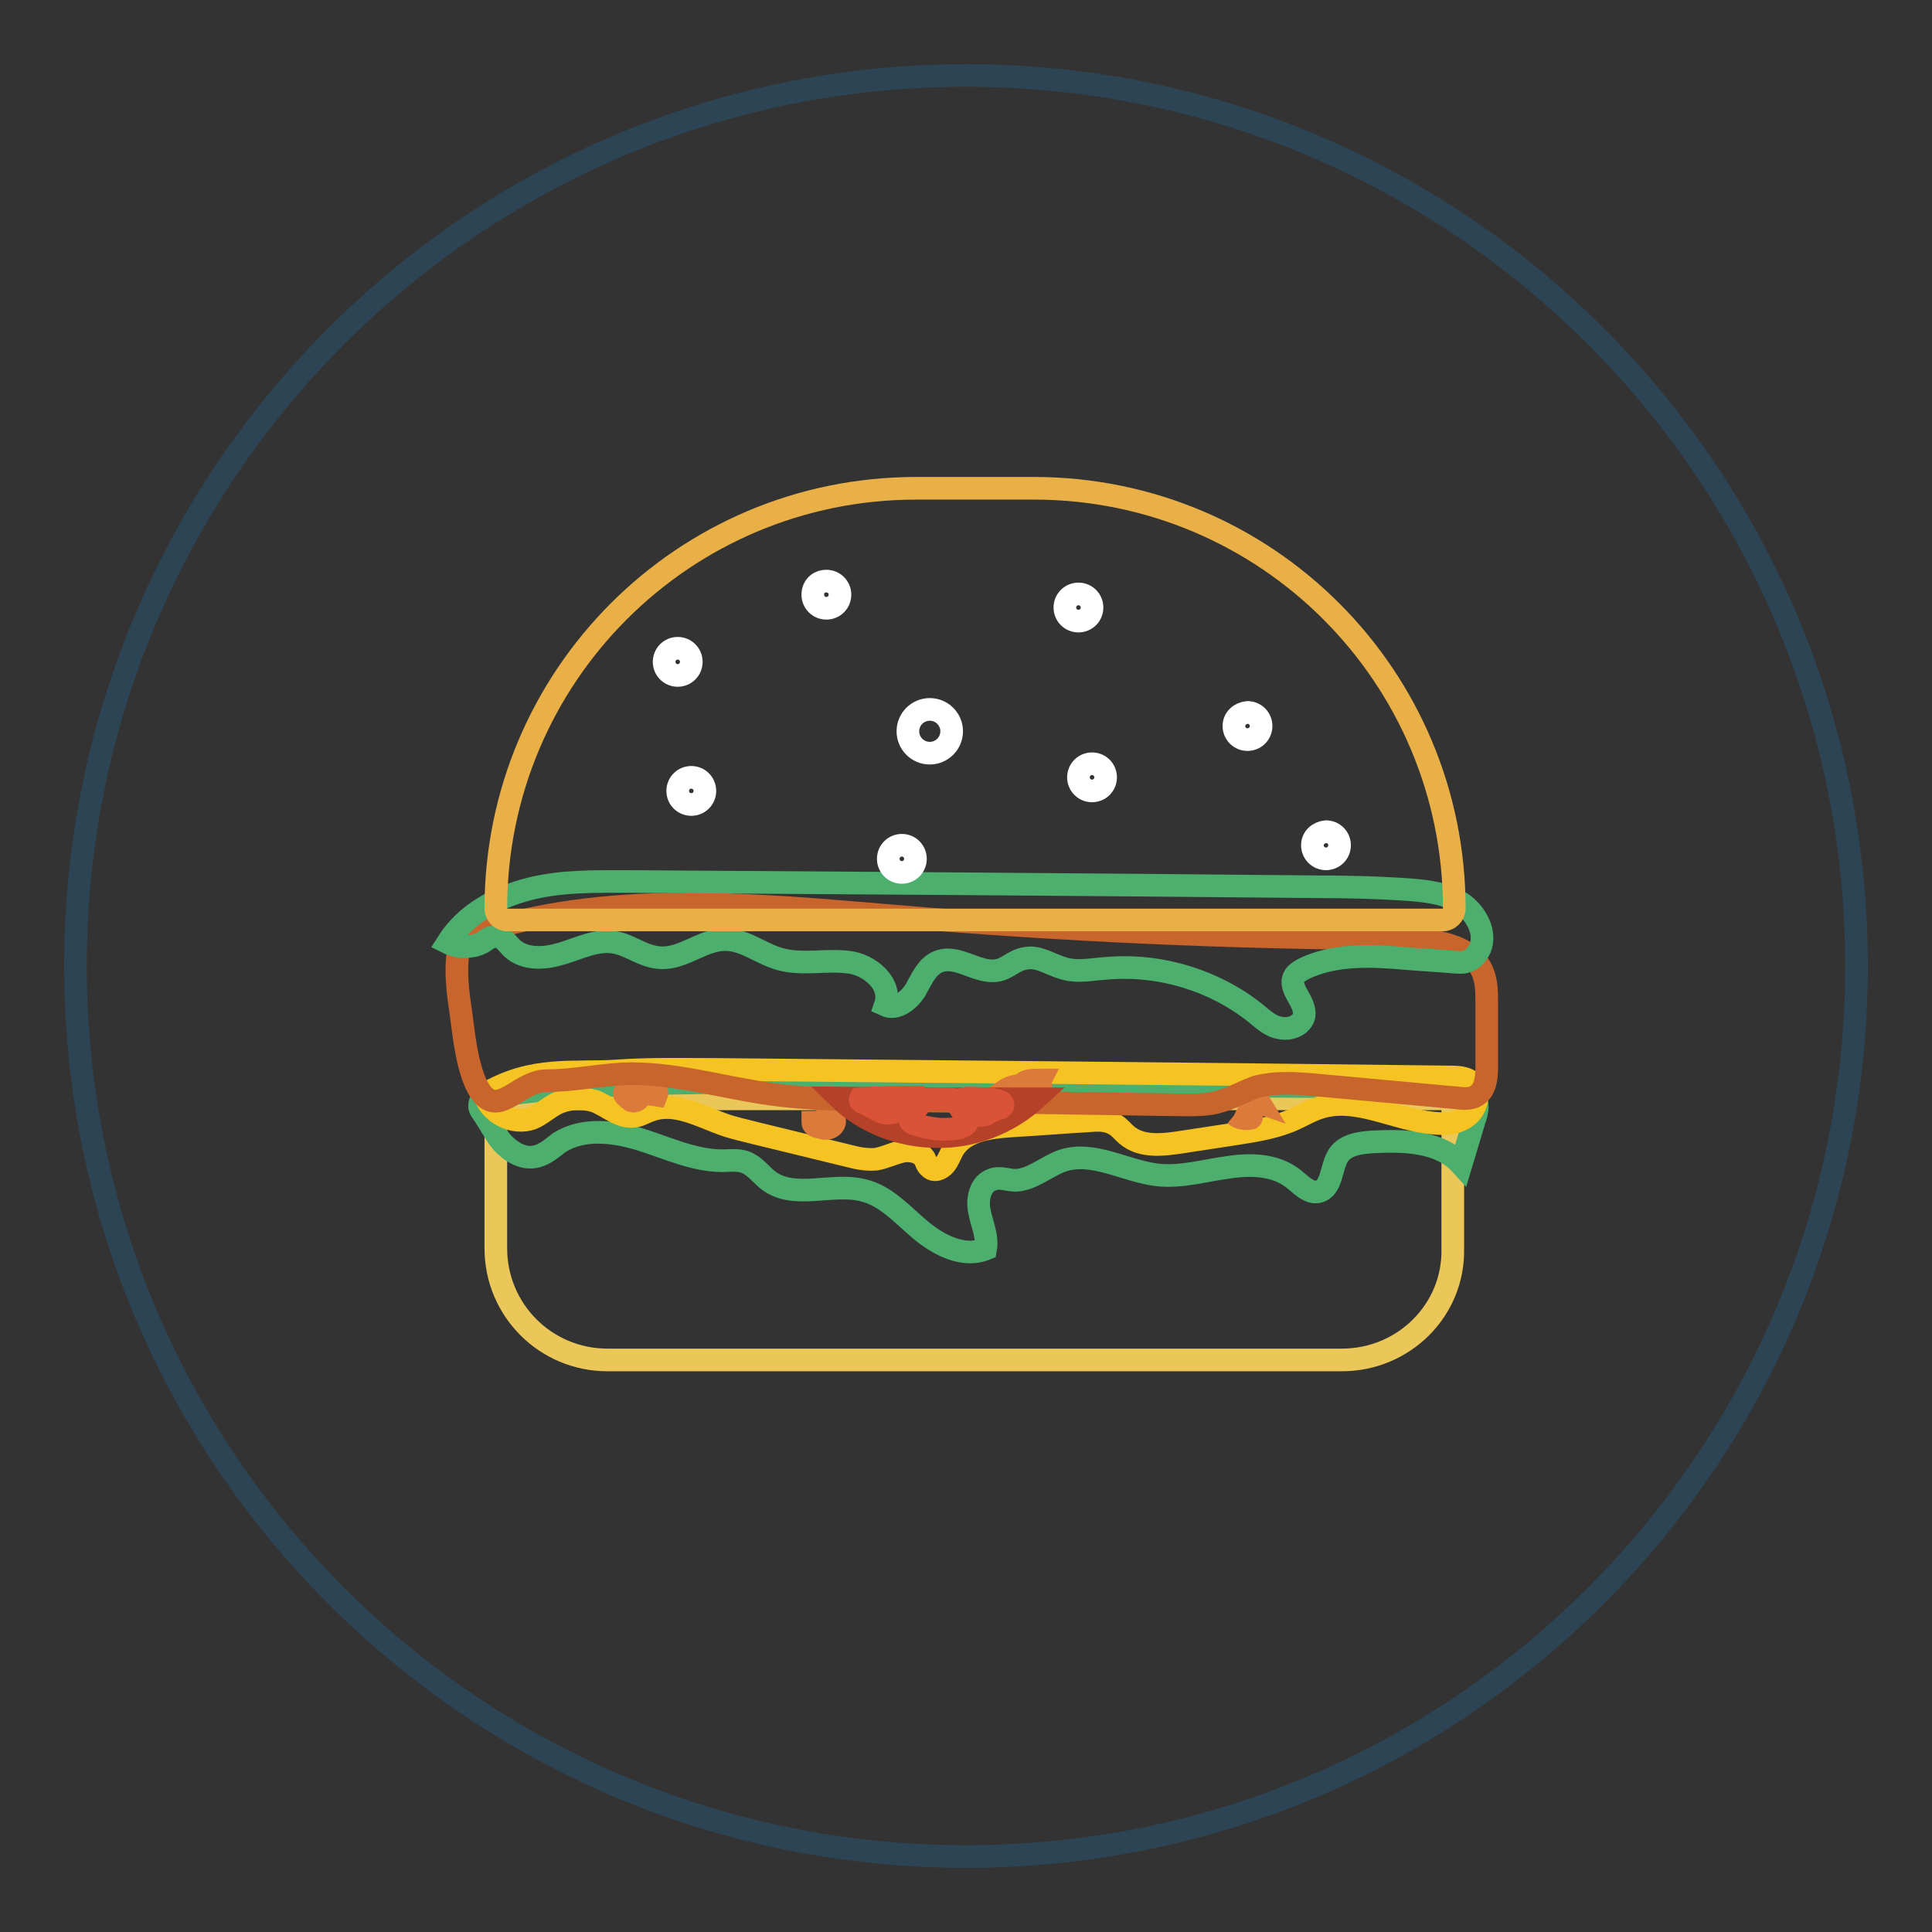 <?xml version="1.0" encoding="utf-8"?>
<!-- Svg Vector Icons : http://www.onlinewebfonts.com/icon -->
<!DOCTYPE svg PUBLIC "-//W3C//DTD SVG 1.1//EN" "http://www.w3.org/Graphics/SVG/1.1/DTD/svg11.dtd">
<svg version="1.1" xmlns="http://www.w3.org/2000/svg" xmlns:xlink="http://www.w3.org/1999/xlink" x="0px" y="0px" viewBox="0 0 256 256" enable-background="new 0 0 256 256" xml:space="preserve">
<rect x="0" y="0" width="256" height="256" fill="#333333" stroke="none"/>
<g> <path stroke-width="3" fill-opacity="0" stroke="#2d4454"  d="M10,128c0,65.2,52.8,118,118,118c65.2,0,118-52.8,118-118l0,0c0-65.2-52.8-118-118-118 C62.8,10,10,62.8,10,128L10,128z"/> <path stroke-width="3" fill-opacity="0" stroke="#eac758"  d="M177.8,180.2H80.5c-8.2,0-14.8-6.6-14.8-14.8v-19.8h126.8v19.8C192.7,173.6,186,180.2,177.8,180.2z"/> <path stroke-width="3" fill-opacity="0" stroke="#4caf6d"  d="M140.5,153.9c4.2-1.6,8.5,1.3,13,1.8c3.1,0.3,6.1-0.6,9.1-1c3.1-0.5,6.4-0.4,8.8,1.5c1,0.8,2.1,2,3.3,1.7 c1.9-0.5,1.6-3.3,2.7-4.9c1-1.4,3-1.6,4.6-1.7c4.1-0.2,8.8-0.1,11.6,3c0.6-2,1.2-4,1.8-6c0.3-0.8,0.5-1.8,0.2-2.5 c-0.6-1.4-2.4-1.7-4-1.7l-84.6-0.6c-14.2-0.1-28.5-0.2-42.6,1.9c-0.7,0.1-1.1,1-0.7,1.7c0.8,1.1,1.5,2.4,2.3,3.6 c1.2,1.7,3.3,3.1,5.2,2.5c1.1-0.3,2-1.1,2.9-1.8c3.2-2,7.2-1.5,10.8-0.4c3.5,1.1,7.1,2.8,10.8,2.8c1.1,0,2.3-0.2,3.3,0.3 c1.1,0.5,1.9,1.6,2.8,2.3c3.4,2.6,8.4,0.3,12.5,1.3c3.1,0.7,5.3,3.3,7.7,5.3c2.4,2,5.7,3.7,8.6,2.5c0.3-1.7-0.5-3.3-0.8-4.9 c-0.4-1.7,0.1-3.8,1.7-4.3c1-0.4,2,0.1,3.1,0.1C136.7,156.3,138.5,154.7,140.5,153.9L140.5,153.9z"/> <path stroke-width="3" fill-opacity="0" stroke="#f5c422"  d="M116.1,153.6c1.1-0.2,2.1-0.7,3.3-1c1.1-0.3,2.5,0,3.1,0.9c0.2,0.4,0.3,0.9,0.7,1.2c0.6,0.6,1.5,0.2,2-0.4 c0.5-0.6,0.7-1.3,1.1-2c1.5-2.5,4.8-2.9,7.6-3.1c3.5-0.2,7.1-0.5,10.6-0.7c1.1-0.1,2.2-0.1,3.2,0.5c0.7,0.4,1,0.9,1.6,1.4 c2,1.7,4.9,1.3,7.5,0.9l7.2-1.1c2.5-0.4,5.1-0.8,7.5-1.9c1.1-0.5,2.1-1.1,3.3-1.5c4.8-1.6,9.8,1.5,15,2c1.7,0.2,3.4,0.1,4.7-1 c1.3-1,1.7-3.3,0.5-4.4c-0.8-0.7-2-0.7-3.1-0.7c-32.5-0.4-65-0.7-97.5-1c-4.2,0-8.5-0.1-12.6,0.2c-5.9,0.4-11.2-0.7-17.6,3.1 c0.7,2.5,3.8,4.1,6.3,3.2c1.2-0.5,2.1-1.4,3.3-2c1.5-0.7,3.3-0.8,5-0.3c1.8,0.7,3.4,2.3,5.3,2c0.8-0.1,1.5-0.6,2.2-0.8 c3.1-1.1,6.3,0.7,9.3,1.8c1.6,0.6,3.2,0.9,4.7,1.3c4.1,1,8.2,2,12.3,3C113.7,153.5,114.9,153.7,116.1,153.6L116.1,153.6z"/> <path stroke-width="3" fill-opacity="0" stroke="#db7a3b"  d="M107.7,147.2v1.4c0,0.1,0,0.3,0.1,0.4c0.1,0.2,0.3,0.2,0.5,0.3c0.5,0.1,0.9,0.3,1.4,0.2 c0.5-0.1,0.9-0.5,0.9-0.9c0-0.3-0.2-0.6-0.4-0.7c-0.6-0.5-1.3-0.7-2-0.6 M136.4,144.2c0.4,0.1,0.7,0.1,1.1,0.2h0.2 c0.2,0,0.3-0.3,0.2-0.6c0-0.2-0.1-0.5,0-0.7c-0.6,0-1,0-1.6,0.1c-0.4,0.1-0.9,0.3-0.7,0.6c-0.8,0-1.8,0.2-2.5,0.7 c0.3,0.5,1,0.7,1.6,0.7s1.2-0.1,1.8,0V144.2L136.4,144.2z M163.6,147.7c0.6,0.5,1.3,0.6,2,0.5c0.1,0,0.2,0,0.2-0.1 c0.1-0.1,0.1-0.3,0-0.4c-0.1-0.4-0.1-0.8,0.2-1.1c0.2-0.3,0.7-0.5,1-0.4c-0.3-0.5-1-0.7-1.6-0.5c-0.6,0.2-1,0.7-1.2,1.2 c-0.1,0.2-0.3,0.6-0.5,0.5 M85.4,144.9c0.6,0.1,1,0.1,1.6,0.2c0.2-0.5-0.1-0.9-0.6-1.1c-0.4-0.2-0.9-0.2-1.3,0 c-0.3,0.1-0.6,0.2-0.8,0.2s-0.6-0.3-0.6-0.6c-0.1,0.4-0.2,0.7-0.5,0.9c-0.1,0.1-0.3,0.1-0.4,0.2c-0.2,0.2,0,0.5,0.3,0.7 c0.3,0.3,0.6,0.6,1,0.5c0.4-0.1,0.7-0.4,0.7-0.7"/> <path stroke-width="3" fill-opacity="0" stroke="#c8652c"  d="M118.7,121.4c-18.1-1.5-36.7-3.4-54.1,1.8c-1.6,0.5-2.3,0.3-3.3,1.5c-1.2,1.6-0.7,6.3-0.4,8.3 c0.5,3.1,0.9,9.8,3.2,12.2c2.3,2.4,4.9-2,8.3-2c3.3,0,6.7-0.7,10-0.9c6.7-0.3,13.2,1.8,19.9,2.7c5,0.7,10.1,0.7,15.2,0.8l38.7,0.6 c1.9,0,3.8,0.1,5.6-0.5c1.7-0.5,3.2-1.4,4.7-1.9c2.3-0.6,4.7-0.5,7.2-0.3c6.5,0.6,13,1.2,19.6,1.8c0.7,0.1,1.7,0.1,2.3-0.3 c1.2-0.7,1.4-2.3,1.4-3.7v-8.7c0-1.3,0-2.6-0.5-3.9c-1.5-3.8-6.5-4.4-10.6-4.5C163.5,124.3,141,123.3,118.7,121.4L118.7,121.4z"/> <path stroke-width="3" fill-opacity="0" stroke="#4caf6d"  d="M117.3,133.2c1.5,0.7,3.2-0.7,4-2c0.8-1.4,1.5-3.2,3.1-3.8c2.6-1,5.4,1.9,8.1,1.1c1.1-0.3,2-1.3,3.3-1.5 c1.8-0.4,3.3,0.8,5.1,1.3c1.9,0.6,3.9,0.1,5.8,0c7-0.6,14.2,1.6,19.6,5.9c1,0.8,2,1.8,3.3,2c1.3,0.3,2.9-0.3,3.2-1.6 c0.3-1.9-2.2-3.6-1.3-5.2c0.3-0.5,0.7-0.7,1.2-1c4.1-2,8.9-1.8,13.5-1.4c2.2,0.2,4.5,0.3,6.7,0.5c0.5,0,0.9,0.1,1.4-0.1 c0.8-0.2,1.4-0.9,1.8-1.7c0.9-2.1-0.5-4.7-2.4-6c-2-1.3-4.4-1.6-6.8-1.8c-4.2-0.3-8.5-0.4-12.6-0.4c-30.4-0.3-60.8-0.5-91.1-0.7 c-4.4,0-8.8-0.1-13.1,1c-4.3,1.1-8.4,3.3-10.8,7.1c1.4,0.7,3.3,0.7,4.6,0c0.6-0.4,1.2-0.9,2-0.8c0.8,0.1,1.3,0.9,1.9,1.5 c1.8,1.7,4.6,1.4,6.8,0.7c2.3-0.7,4.6-1.9,7-1.4c2,0.4,3.7,1.9,5.9,2c2.9,0.2,5.5-2.3,8.4-2.4c2.7-0.1,4.9,1.9,7.5,2.6 c3,0.8,6,0,9.1,0.4C115.1,127.8,118.3,130.3,117.3,133.2L117.3,133.2z"/> <path stroke-width="3" fill-opacity="0" stroke="#eab048"  d="M191.2,121.9H67.2c-0.8,0-1.5-0.7-1.5-1.5c0-30.8,24.9-55.7,55.7-55.7H137c30.8,0,55.7,24.9,55.7,55.7 C192.7,121.2,192,121.9,191.2,121.9z"/> <path stroke-width="3" fill-opacity="0" stroke="#b64129"  d="M137.2,145.6c-8.6,0-17.4,0-26-0.1c3.4,3.3,8.2,5.1,13,5.1C128.9,150.7,133.7,148.8,137.2,145.6z"/> <path stroke-width="3" fill-opacity="0" stroke="#da5237"  d="M131.3,147.3c-0.2,0.1-0.5,0.3-0.7,0.4c-0.3,0.1-0.5,0.1-0.7,0.1h-0.2c-0.1,0-0.1-0.1-0.2-0.1l-1.1-1.1 l-0.4-0.4c-0.1-0.1-0.3-0.1-0.3-0.2c-0.1-0.1-0.1-0.3-0.1-0.4c0.4-0.1,0.7-0.1,1-0.1c0.7,0,1.3,0.1,1.9,0.1c0.7,0,1.2,0.1,1.9,0.3 c0.3,0.1,0.6,0.3,0.5,0.6c0,0.1-0.2,0.2-0.3,0.3C132.2,146.9,131.8,147.1,131.3,147.3L131.3,147.3z M122.7,145.7 c0.3-0.1,0.6-0.1,0.8-0.1h2.2c0.2,0,0.4,0,0.6,0.1c0.2,0.1,0.3,0.2,0.4,0.4c0.4,0.6,0.8,1.1,1.2,1.8c0.1,0.2,0.3,0.4,0.3,0.6 c0,0.3-0.2,0.6-0.5,0.7c-0.3,0.2-0.6,0.2-0.8,0.3c-1.9,0.3-3.7,0.1-5.5-0.5c-0.5-0.1-0.9-0.4-0.9-0.8c0-0.2,0.2-0.4,0.3-0.6 c0.3-0.4,0.6-0.7,0.9-1C122,146.1,122.2,145.7,122.7,145.7z M119.5,146.8c-0.6,0.4-1.1,0.7-1.9,0.7c-0.6,0-1.2-0.3-1.7-0.6 c-0.6-0.3-1-0.6-1.6-0.8c-0.2-0.1-0.4-0.3-0.3-0.5c2.3-0.2,4.6-0.2,7-0.2c0,0.2-0.2,0.4-0.4,0.5 C120.4,146.1,119.9,146.4,119.5,146.8z"/> <path stroke-width="3" fill-opacity="0" stroke="#ffffff"  d="M107.7,78.8c0,1,0.8,1.8,1.8,1.8c1,0,1.8-0.8,1.8-1.8s-0.8-1.8-1.8-1.8C108.4,77,107.7,77.8,107.7,78.8z"/> <path stroke-width="3" fill-opacity="0" stroke="#ffffff"  d="M120.3,96.9c0,1.6,1.3,2.9,2.9,2.9c1.6,0,2.9-1.3,2.9-2.9c0,0,0,0,0,0c0-1.6-1.3-2.9-2.9-2.9 C121.6,94,120.3,95.3,120.3,96.9C120.3,96.9,120.3,96.9,120.3,96.9z"/> <path stroke-width="3" fill-opacity="0" stroke="#ffffff"  d="M141.1,80.5c0,1,0.8,1.8,1.8,1.8s1.8-0.8,1.8-1.8c0-1-0.8-1.8-1.8-1.8S141.1,79.5,141.1,80.5z"/> <path stroke-width="3" fill-opacity="0" stroke="#ffffff"  d="M89.8,104.8c0,1,0.8,1.8,1.8,1.8c1,0,1.8-0.8,1.8-1.8l0,0c0-1-0.8-1.8-1.8-1.8 C90.6,103,89.8,103.8,89.8,104.8z"/> <path stroke-width="3" fill-opacity="0" stroke="#ffffff"  d="M142.9,103c0,1,0.8,1.8,1.8,1.8c1,0,1.8-0.8,1.8-1.8s-0.8-1.8-1.8-1.8C143.7,101.2,142.9,102,142.9,103z"/> <path stroke-width="3" fill-opacity="0" stroke="#ffffff"  d="M173.9,112c0,1,0.8,1.8,1.8,1.8c1,0,1.8-0.8,1.8-1.8c0-1-0.8-1.8-1.8-1.8C174.7,110.3,173.9,111,173.9,112z "/> <path stroke-width="3" fill-opacity="0" stroke="#ffffff"  d="M163.5,96.2c0,1,0.8,1.8,1.8,1.8c1,0,1.8-0.8,1.8-1.8c0-1-0.8-1.8-1.8-1.8 C164.3,94.5,163.5,95.2,163.5,96.2z"/> <path stroke-width="3" fill-opacity="0" stroke="#ffffff"  d="M117.7,113.8c0,1,0.8,1.8,1.8,1.8c1,0,1.8-0.8,1.8-1.8c0-1-0.8-1.8-1.8-1.8 C118.5,112,117.7,112.8,117.7,113.8z"/> <path stroke-width="3" fill-opacity="0" stroke="#ffffff"  d="M88,87.7c0,1,0.8,1.8,1.8,1.8s1.8-0.8,1.8-1.8c0-1-0.8-1.8-1.8-1.8S88,86.7,88,87.7z"/></g>
</svg>